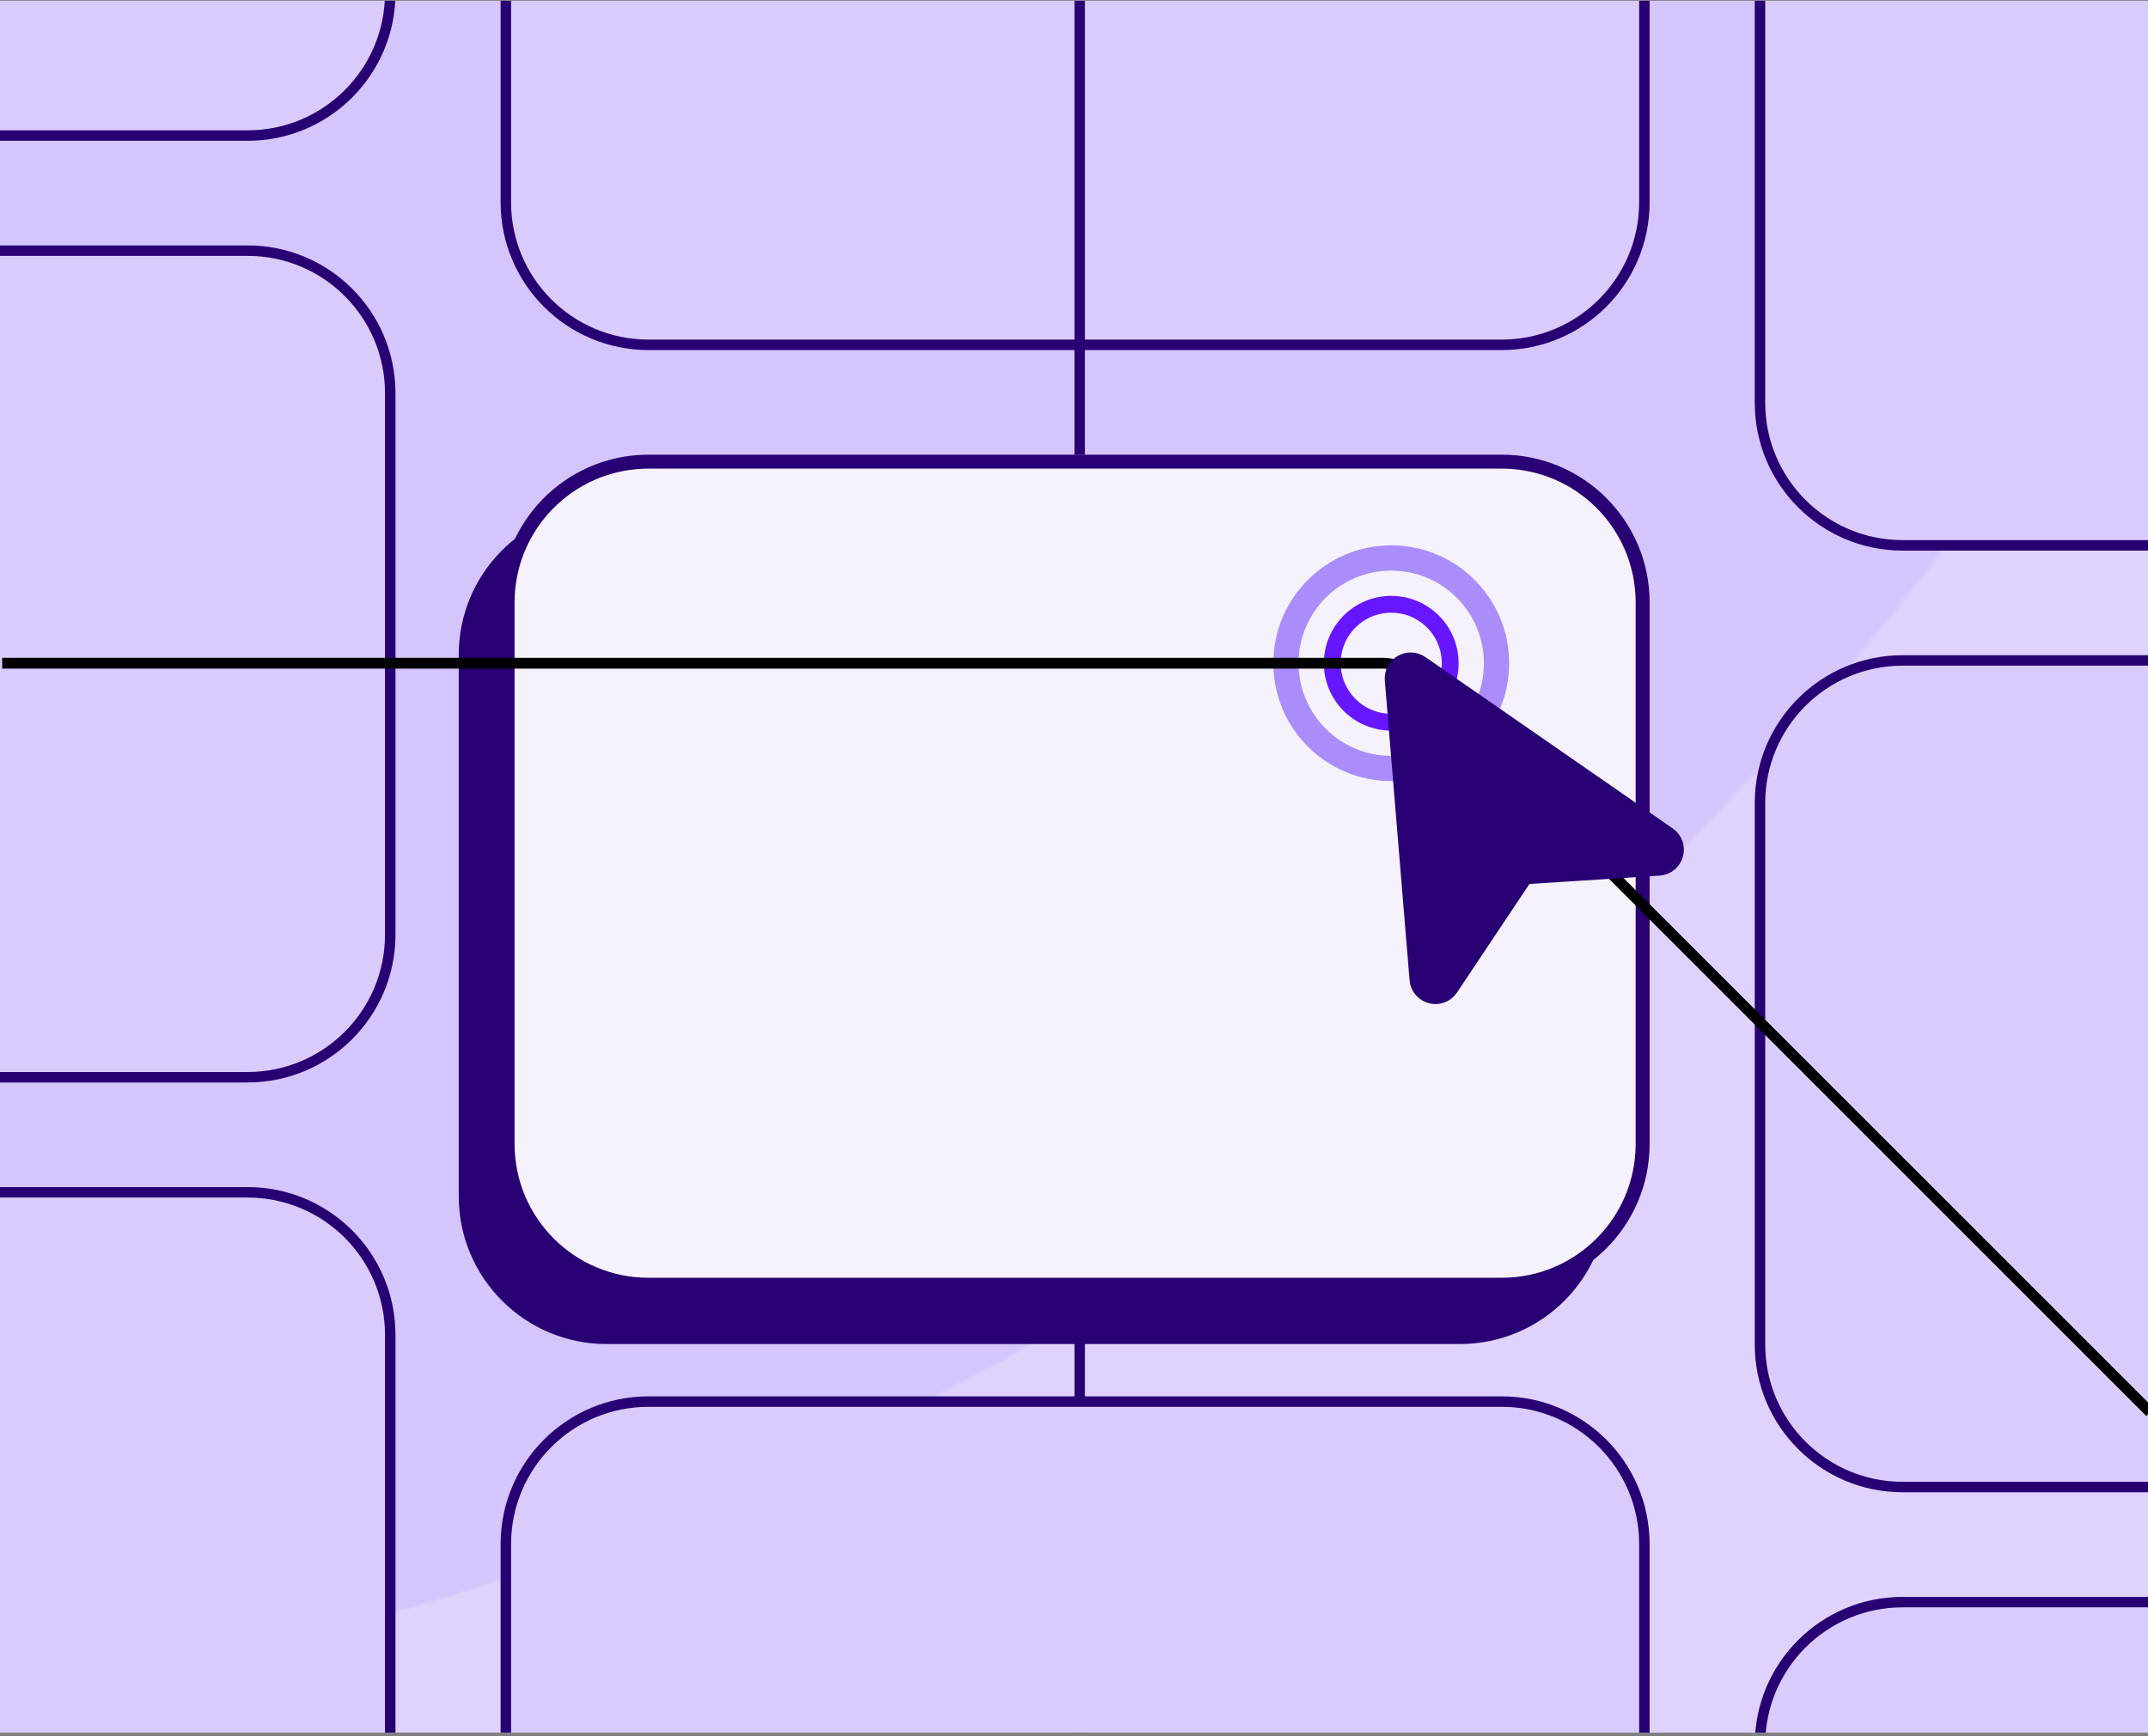 <svg width="496" height="401" viewBox="0 0 496 401" fill="none" xmlns="http://www.w3.org/2000/svg">
<rect x="0" y="0" width="496" height="401" fill="#808080" stroke="none"/>
<g clip-path="url(#clip0_969_18530)">
<rect width="496" height="400" transform="translate(0 0.184)" fill="#D9CCFD"/>
<g opacity="0.2">
<g opacity="0.5">
<path d="M1304.59 399.592C1297.75 399.791 1290.89 399.892 1284.01 399.892C900.882 399.892 590.295 89.305 590.295 -293.823C590.295 -300.707 590.395 -307.567 590.594 -314.402C984.851 -314.24 1304.43 5.336 1304.59 399.592Z" fill="#AA8DFA"/>
<path d="M1304.59 400.191C1297.75 399.992 1290.89 399.892 1284.01 399.892C900.882 399.892 590.295 710.478 590.295 1093.61C590.295 1100.49 590.395 1107.35 590.594 1114.19C984.851 1114.02 1304.43 794.448 1304.59 400.191Z" fill="#AA8DFA"/>
<path d="M589.995 1114.19C590.195 1107.35 590.295 1100.49 590.295 1093.61C590.295 710.566 279.85 400.033 -103.158 399.892C279.85 399.751 590.295 89.218 590.295 -293.823C590.295 -300.707 590.195 -307.567 589.995 -314.402C195.739 -314.241 -123.838 5.336 -124 399.592C-117.251 399.789 -110.477 399.889 -103.681 399.892C-110.477 399.894 -117.251 399.995 -124 400.191C-123.839 794.448 195.739 1114.03 589.995 1114.19Z" fill="#AA8DFA"/>
</g>
<path d="M591.137 -293.681C591.137 89.447 901.724 400.034 1284.85 400.034C901.724 400.034 591.137 710.62 591.137 1093.75C591.137 710.708 280.691 400.175 -102.316 400.034C280.691 399.893 591.137 89.36 591.137 -293.681Z" fill="#F5F2FE"/>
</g>
<path d="M140.066 118.712H337.112C355.076 118.712 369.638 133.274 369.638 151.237V276.297C369.638 294.26 355.076 308.823 337.112 308.823H140.066C122.103 308.823 107.541 294.26 107.541 276.297V151.237C107.541 133.555 121.651 119.168 139.227 118.723L140.066 118.712Z" fill="#280074" stroke="#280074" stroke-width="3.222"/>
<path d="M149.734 -111.274H346.78C364.966 -111.274 379.709 -96.531 379.709 -78.346V46.714C379.709 64.9 364.966 79.642 346.78 79.643H149.734C131.549 79.643 116.806 64.9 116.806 46.714V-78.346C116.806 -96.531 131.549 -111.274 149.734 -111.274Z" fill="#D9CCFD" stroke="#280074" stroke-width="2.417"/>
<path d="M439.332 370.044H636.378C654.564 370.044 669.307 384.787 669.307 402.973V528.032C669.307 546.218 654.564 560.961 636.378 560.961H439.332C421.146 560.961 406.403 546.218 406.403 528.032V402.973C406.403 384.787 421.146 370.044 439.332 370.044Z" fill="#D9CCFD" stroke="#280074" stroke-width="2.417"/>
<path d="M-139.863 275.392H57.183C75.368 275.392 90.111 290.135 90.111 308.32V433.38C90.111 451.566 75.368 466.309 57.183 466.309H-139.863C-158.049 466.309 -172.792 451.566 -172.792 433.38V308.32C-172.792 290.134 -158.049 275.392 -139.863 275.392Z" fill="#D9CCFD" stroke="#280074" stroke-width="2.417"/>
<path d="M-139.863 57.892H57.183C75.368 57.892 90.111 72.635 90.111 90.82V215.88C90.111 234.066 75.368 248.809 57.183 248.809H-139.863C-158.049 248.809 -172.792 234.066 -172.792 215.88V90.82C-172.792 72.635 -158.049 57.892 -139.863 57.892Z" fill="#D9CCFD" stroke="#280074" stroke-width="2.417"/>
<path d="M439.332 -64.956H636.378C654.564 -64.956 669.307 -50.213 669.307 -32.027V93.032C669.307 111.218 654.564 125.961 636.378 125.961H439.332C421.146 125.961 406.403 111.218 406.403 93.032V-32.027C406.403 -50.213 421.146 -64.956 439.332 -64.956Z" fill="#D9CCFD" stroke="#280074" stroke-width="2.417"/>
<path d="M-139.863 -159.608H57.183C75.368 -159.608 90.111 -144.865 90.111 -126.68V-1.62C90.111 16.566 75.368 31.308 57.183 31.309H-139.863C-158.049 31.309 -172.792 16.566 -172.792 -1.62V-126.68C-172.792 -144.866 -158.049 -159.608 -139.863 -159.608Z" fill="#D9CCFD" stroke="#280074" stroke-width="2.417"/>
<line x1="249.32" y1="-39.58" x2="249.32" y2="105.017" stroke="#280074" stroke-width="2.417"/>
<line x1="249.32" y1="298.35" x2="249.32" y2="442.947" stroke="#280074" stroke-width="2.417"/>
<path d="M149.734 106.629H346.78C364.744 106.629 379.306 121.191 379.306 139.154V264.214C379.306 282.177 364.744 296.74 346.78 296.74H149.734C131.771 296.74 117.209 282.177 117.209 264.214V139.154C117.209 121.472 131.319 107.085 148.895 106.64L149.734 106.629Z" fill="#F5F2FE" stroke="#280074" stroke-width="3.222"/>
<circle cx="321.255" cy="153.188" r="24.31" stroke="#AA8DFA" stroke-width="5.834"/>
<circle cx="321.255" cy="153.188" r="13.614" stroke="#6717FF" stroke-width="3.89"/>
<path d="M439.332 152.544H636.378C654.564 152.544 669.307 167.287 669.307 185.473V310.532C669.307 328.718 654.564 343.461 636.378 343.461H439.332C421.146 343.461 406.403 328.718 406.403 310.532V185.473C406.403 167.287 421.146 152.544 439.332 152.544Z" fill="#D9CCFD" stroke="#280074" stroke-width="2.417"/>
<path d="M149.734 323.726H346.78C364.966 323.726 379.709 338.469 379.709 356.654V481.714C379.709 499.9 364.966 514.642 346.78 514.643H149.734C131.549 514.643 116.806 499.9 116.806 481.714V356.654C116.806 338.468 131.549 323.726 149.734 323.726Z" fill="#D9CCFD" stroke="#280074" stroke-width="2.417"/>
<path d="M0.5 153.184H319.358C322.01 153.184 324.554 154.237 326.429 156.113L496.5 326.184" stroke="black" stroke-width="2.5"/>
<path d="M323.747 156.853L329.467 226.094C329.623 227.977 332.066 228.609 333.115 227.037L350.384 201.148C350.728 200.631 351.294 200.305 351.914 200.265L382.969 198.254C384.855 198.131 385.529 195.699 383.976 194.623L326.872 155.049C325.487 154.089 323.609 155.174 323.747 156.853Z" fill="#280074" stroke="#280074" stroke-width="7.98"/>
</g>
<defs>
<clipPath id="clip0_969_18530">
<rect width="496" height="400" fill="white" transform="translate(0 0.184)"/>
</clipPath>
</defs>
</svg>
